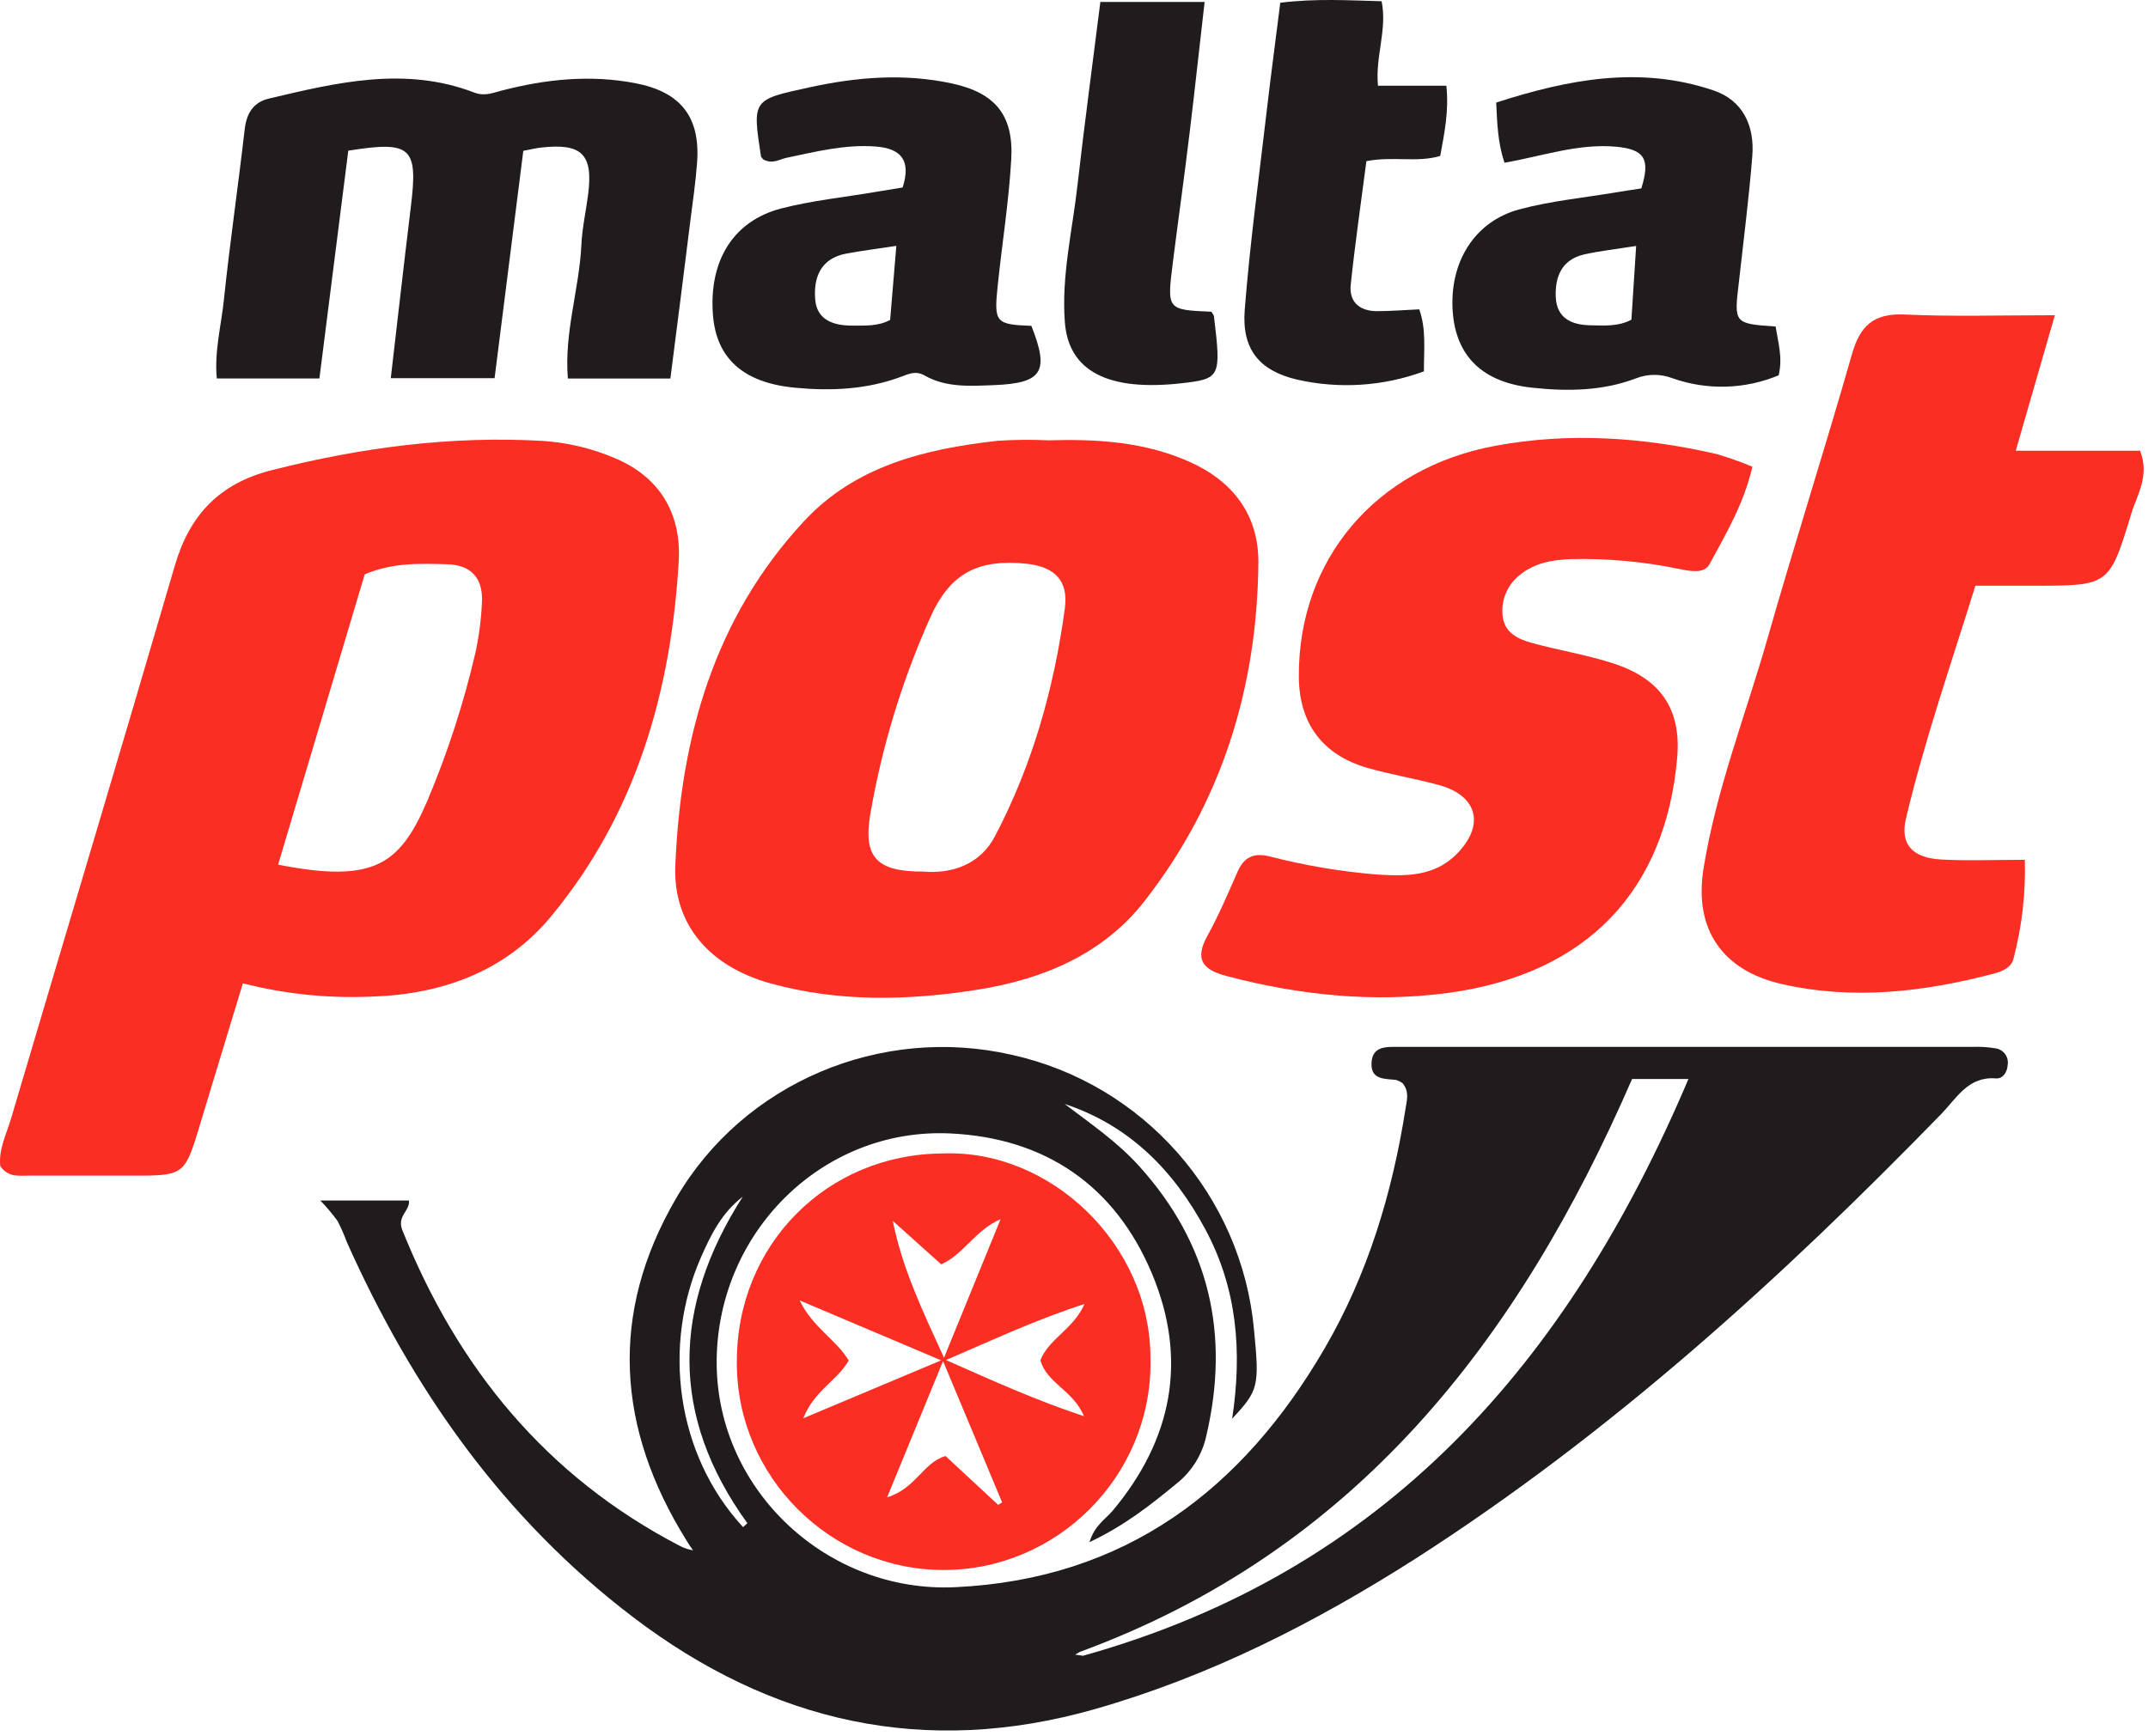 <?xml version="1.0" encoding="UTF-8" standalone="no"?> <!DOCTYPE svg PUBLIC "-//W3C//DTD SVG 1.1//EN" "http://www.w3.org/Graphics/SVG/1.1/DTD/svg11.dtd"> <svg width="100%" height="100%" viewBox="0 0 412 333" version="1.1" xmlns="http://www.w3.org/2000/svg" xmlns:xlink="http://www.w3.org/1999/xlink" xml:space="preserve" xmlns:serif="http://www.serif.com/" style="fill-rule:evenodd;clip-rule:evenodd;stroke-linejoin:round;stroke-miterlimit:2;">     <path d="M0.054,223.728C-0.306,220.548 1.234,217.588 2.144,214.518C12.604,179.178 23.204,143.868 33.534,108.518C36.384,98.738 42.134,92.738 52.114,90.208C69.244,85.858 86.534,83.568 104.204,84.598C108.904,84.916 113.519,86.022 117.854,87.868C126.684,91.518 130.704,98.708 130.184,107.668C128.724,132.668 121.994,156.148 105.694,175.818C96.894,186.438 84.694,190.818 71.104,191.208C62.85,191.561 54.588,190.702 46.584,188.658C43.584,198.448 40.754,207.928 37.864,217.388C35.534,225.028 34.864,225.538 26.864,225.548L5.694,225.548C3.654,225.548 1.584,225.938 0.054,223.728ZM69.954,110.188L53.344,165.888C71.794,169.518 76.704,165.888 81.984,153.598C85.849,144.441 88.924,134.97 91.174,125.288C91.873,122.111 92.294,118.879 92.434,115.628C92.704,111.088 90.504,108.388 85.814,108.258C80.584,108.118 75.324,107.898 69.954,110.188Z" style="fill:rgb(251,46,35);fill-rule:nonzero;"/>     <path d="M201.094,84.478C210.344,84.208 219.494,84.738 228.154,88.598C236.624,92.378 241.444,98.928 241.364,107.998C241.134,131.998 234.314,153.998 219.434,172.998C211.494,183.118 199.974,187.898 187.554,189.868C174.284,191.968 160.914,192.308 147.754,188.658C136.294,185.488 129.044,177.528 129.534,166.048C130.534,141.518 136.974,118.578 154.164,100.048C164.094,89.328 177.474,86.128 191.344,84.568C194.589,84.357 197.844,84.327 201.094,84.478ZM177.024,167.218C182.604,167.698 188.024,165.848 190.844,160.428C198.034,146.748 202.184,131.998 204.244,116.728C204.974,111.338 202.244,108.728 196.864,108.148C187.584,107.218 182.154,109.938 178.324,118.708C172.955,130.745 169.115,143.407 166.894,156.398C165.584,164.498 168.194,167.238 177.014,167.218L177.024,167.218Z" style="fill:rgb(251,46,35);fill-rule:nonzero;"/>     <path d="M336.114,89.538C334.484,96.698 331.024,102.418 327.914,108.218C326.854,110.218 324.044,109.538 321.864,109.118C315.129,107.73 308.258,107.11 301.384,107.268C297.714,107.398 294.174,108.008 291.284,110.498C289.012,112.385 287.856,115.308 288.224,118.238C288.574,121.418 291.224,122.648 293.884,123.368C298.934,124.748 304.144,125.598 309.134,127.178C318.334,130.078 322.554,135.818 321.684,145.508C319.454,170.508 304.764,186.858 277.684,190.508C263.434,192.398 249.184,190.948 235.204,187.238C230.644,186.028 229.094,184.038 231.604,179.518C233.784,175.578 235.544,171.398 237.364,167.268C238.574,164.508 240.364,163.578 243.364,164.268C250.188,166.042 257.155,167.22 264.184,167.788C269.644,168.128 275.114,168.178 279.384,163.868C284.864,158.328 283.454,152.668 276.014,150.618C271.494,149.378 266.824,148.618 262.324,147.338C253.604,144.818 249.174,138.758 249.124,129.788C249.024,107.418 263.794,89.788 286.814,85.528C301.024,82.888 315.264,83.888 329.324,87.128C331.627,87.812 333.894,88.617 336.114,89.538Z" style="fill:rgb(251,46,35);fill-rule:nonzero;"/>     <path d="M394.134,60.478L386.634,86.478L410.494,86.478C412.354,91.408 409.874,94.968 408.784,98.578C404.604,112.408 404.484,112.378 390.114,112.368L378.894,112.368C374.274,127.238 369.184,141.888 365.584,156.988C364.384,161.988 366.804,164.628 372.434,164.908C377.434,165.168 382.514,164.958 388.374,164.958C388.56,171.374 387.822,177.783 386.184,183.988C385.784,185.558 384.184,186.338 382.444,186.788C369.004,190.328 355.444,191.908 341.724,188.788C330.384,186.188 324.924,178.328 326.724,166.788C329.144,151.558 334.824,137.198 339.034,122.448C344.234,104.208 350.034,86.128 355.234,67.888C356.774,62.528 359.364,60.088 365.234,60.338C374.354,60.768 383.524,60.478 394.134,60.478Z" style="fill:rgb(251,46,35);fill-rule:nonzero;"/>     <path d="M180.944,221.298C201.394,220.518 220.724,238.648 220.664,260.668C220.67,260.959 220.673,261.25 220.673,261.542C220.673,283.304 202.765,301.212 181.003,301.212C159.241,301.212 141.333,283.304 141.333,261.542C141.333,261.484 141.333,261.426 141.334,261.368C141.234,238.868 158.584,221.348 180.944,221.298ZM181.464,260.938C190.834,265.088 198.844,268.708 207.924,271.708C205.834,266.708 200.774,265.398 199.554,260.968C201.174,256.838 205.824,255.078 208.024,250.178C198.814,253.148 190.764,256.918 181.464,260.928L181.464,260.938ZM181.064,260.498L191.924,233.898C186.924,236.098 184.924,240.608 180.534,242.568L171.244,234.238C173.064,243.328 176.854,251.278 181.064,260.488L181.064,260.498ZM162.774,261.038C160.644,264.848 156.164,266.758 154.074,272.108L180.524,260.988L153.374,249.488C155.874,254.668 160.354,256.988 162.774,260.988L162.774,261.038ZM170.154,287.268C175.724,285.558 177.044,280.588 181.364,279.348L191.454,288.718L192.214,288.238L180.884,261.128L170.154,287.268Z" style="fill:rgb(251,46,35);fill-rule:nonzero;"/>     <path d="M128.584,72.618L108.924,72.618C108.184,63.798 111.104,55.498 111.514,46.968C111.664,43.738 112.394,40.528 112.804,37.308C113.804,29.608 111.604,27.428 103.804,28.308C102.744,28.428 101.704,28.688 100.374,28.938L94.864,72.558L74.954,72.558C76.254,61.408 77.474,50.558 78.804,39.668C80.204,28.248 78.924,26.968 66.804,28.908L61.264,72.608L41.584,72.608C41.094,67.418 42.424,62.498 42.934,57.608C44.084,46.608 45.684,35.738 46.934,24.798C47.294,21.728 48.594,19.618 51.594,18.908C64.594,15.828 77.714,12.668 90.964,17.758C92.964,18.508 94.454,17.838 96.164,17.398C104.644,15.188 113.224,14.288 121.904,15.968C130.584,17.648 134.354,22.448 133.704,31.218C133.424,34.998 132.874,38.768 132.394,42.528C131.194,52.338 129.904,62.188 128.584,72.618Z" style="fill:rgb(32,28,29);fill-rule:nonzero;"/>     <path d="M340.584,62.648C341.054,65.808 341.974,68.588 341.154,72.008C334.699,74.698 327.473,74.908 320.874,72.598C318.59,71.697 316.047,71.697 313.764,72.598C307.374,75.028 300.614,75.108 293.954,74.388C284.304,73.388 279.264,68.288 278.644,59.818C277.954,50.388 282.764,42.488 291.424,40.168C297.494,38.538 303.844,37.938 310.074,36.888C311.674,36.618 313.274,36.388 314.814,36.148C316.584,30.518 315.444,28.658 309.984,28.148C302.694,27.488 295.804,29.968 288.574,31.218C287.314,27.488 287.174,23.948 286.984,19.678C300.764,15.228 314.554,12.558 328.694,17.358C334.324,19.268 336.564,24.188 336.104,29.938C335.454,38.038 334.424,46.098 333.524,54.178C332.584,62.068 332.584,62.088 340.584,62.648ZM312.914,61.338L313.824,47.188C310.104,47.778 306.914,48.128 303.824,48.818C299.554,49.818 298.254,53.058 298.404,56.948C298.564,61.028 301.404,62.338 305.004,62.408C307.664,62.458 310.364,62.688 312.934,61.328L312.914,61.338Z" style="fill:rgb(32,28,29);fill-rule:nonzero;"/>     <path d="M146.364,30.568C146.144,30.248 145.974,30.108 145.954,29.958C144.294,19.128 144.294,19.128 155.174,16.778C164.274,14.778 173.434,14.028 182.604,16.018C190.904,17.818 194.454,22.118 193.964,30.578C193.504,38.678 192.204,46.738 191.364,54.818C190.624,61.898 190.974,62.258 197.824,62.518C201.314,71.318 199.954,73.518 190.654,73.888C186.144,74.058 181.514,74.398 177.394,72.068C175.644,71.068 174.394,71.708 172.844,72.278C166.264,74.738 159.384,75.038 152.514,74.388C142.514,73.448 137.384,68.708 136.744,60.388C135.954,50.058 140.624,42.388 149.834,39.998C155.764,38.468 161.924,37.848 167.974,36.818L173.134,35.968C174.804,30.728 172.814,28.478 167.934,28.108C162.064,27.668 156.454,29.108 150.804,30.288C149.454,30.578 148.154,31.558 146.364,30.568ZM171.924,47.168C168.284,47.728 165.284,48.098 162.304,48.658C157.404,49.578 156.014,53.238 156.364,57.468C156.694,61.468 159.954,62.468 163.454,62.468C165.914,62.468 168.454,62.618 170.734,61.378L171.924,47.168Z" style="fill:rgb(32,28,29);fill-rule:nonzero;"/>     <path d="M273.114,71.248C265.315,74.124 256.846,74.67 248.744,72.818C241.504,71.108 238.164,66.978 238.744,59.458C239.744,46.678 241.494,33.948 242.974,21.208C243.764,14.418 244.674,7.638 245.564,0.528C252.294,-0.312 258.564,0.058 265.004,0.238C266.114,5.708 263.764,10.768 264.304,16.448L277.424,16.448C277.934,21.348 277.044,25.548 276.244,29.918C271.784,31.248 267.244,29.918 262.084,30.918C261.084,38.638 259.924,46.598 259.084,54.578C258.714,57.898 260.744,59.648 263.984,59.698C266.674,59.698 269.364,59.478 272.224,59.348C273.584,63.208 273.104,66.988 273.114,71.248Z" style="fill:rgb(32,28,29);fill-rule:nonzero;"/>     <path d="M211.054,0.378L231.054,0.378C230.054,8.948 229.194,17.138 228.194,25.308C227.194,33.738 225.984,42.158 224.934,50.578C223.824,59.428 223.854,59.438 232.344,59.808C232.514,60.088 232.804,60.378 232.844,60.688C234.254,72.378 234.094,72.688 226.544,73.538C212.544,75.098 204.964,71.238 204.244,61.808C203.564,52.908 205.704,44.188 206.684,35.398C208.004,23.768 209.584,12.158 211.054,0.378Z" style="fill:rgb(32,28,29);fill-rule:nonzero;"/>     <path d="M382.754,201.128C381.333,200.893 379.893,200.8 378.454,200.848L268.264,200.848C265.914,200.848 263.164,200.648 263.064,204.028C262.964,207.178 265.584,206.948 267.734,207.188C268.193,207.319 268.626,207.529 269.014,207.808C270.354,209.398 269.854,211.078 269.604,212.628C267.064,228.828 262.394,244.368 254.114,258.628C238.294,285.838 215.824,302.948 183.294,304.508C158.794,305.698 137.664,286.018 137.464,261.738C137.264,236.738 157.584,216.288 182.294,217.458C200.504,218.328 213.874,227.458 220.954,244.348C227.854,260.828 224.874,276.168 213.394,289.868C212.034,291.478 209.944,292.648 208.974,295.868C215.834,292.628 220.824,288.628 225.804,284.528C228.623,282.246 230.584,279.071 231.364,275.528C235.954,256.018 232.014,238.638 218.424,223.648C214.234,219.018 209.114,215.538 204.204,211.798C216.674,215.928 225.154,224.598 231.204,235.878C237.254,247.158 238.304,259.208 236.334,272.188C241.404,266.748 241.584,265.968 240.534,255.188C238.204,229.388 219.303,207.927 194.004,202.358C169.004,196.658 142.634,207.648 129.664,229.928C116.794,252.018 118.284,274.048 131.664,295.528C132.054,296.186 132.478,296.824 132.934,297.438C132.021,297.287 131.139,296.986 130.324,296.548C104.784,283.248 87.804,262.488 77.174,236.018C76.084,233.288 78.644,232.368 78.444,230.328L61.444,230.328C62.625,231.554 63.724,232.857 64.734,234.228C65.408,235.521 65.995,236.857 66.494,238.228C79.154,266.598 96.574,291.368 121.494,310.308C148.054,330.488 177.374,337.178 209.954,327.918C232.134,321.588 252.314,311.288 271.584,298.988C308.964,274.988 341.534,245.398 372.374,213.698C375.284,210.698 377.504,206.478 382.804,206.898C384.124,207.008 384.984,205.788 385.084,204.328C385.112,204.168 385.127,204.006 385.127,203.843C385.127,202.478 384.106,201.311 382.754,201.128ZM142.524,292.988C129.624,278.988 127.024,258.118 134.464,241.188C136.344,236.938 138.384,232.728 142.464,229.588C128.914,250.778 128.464,271.648 143.344,292.228L142.524,292.988ZM207.634,317.648L206.204,317.448L207.144,316.918C259.954,297.508 291.214,257.278 313.044,207.008L323.854,207.008C300.794,261.428 265.674,301.518 207.644,317.688L207.634,317.648Z" style="fill:rgb(32,28,29);fill-rule:nonzero;"/> </svg> 
